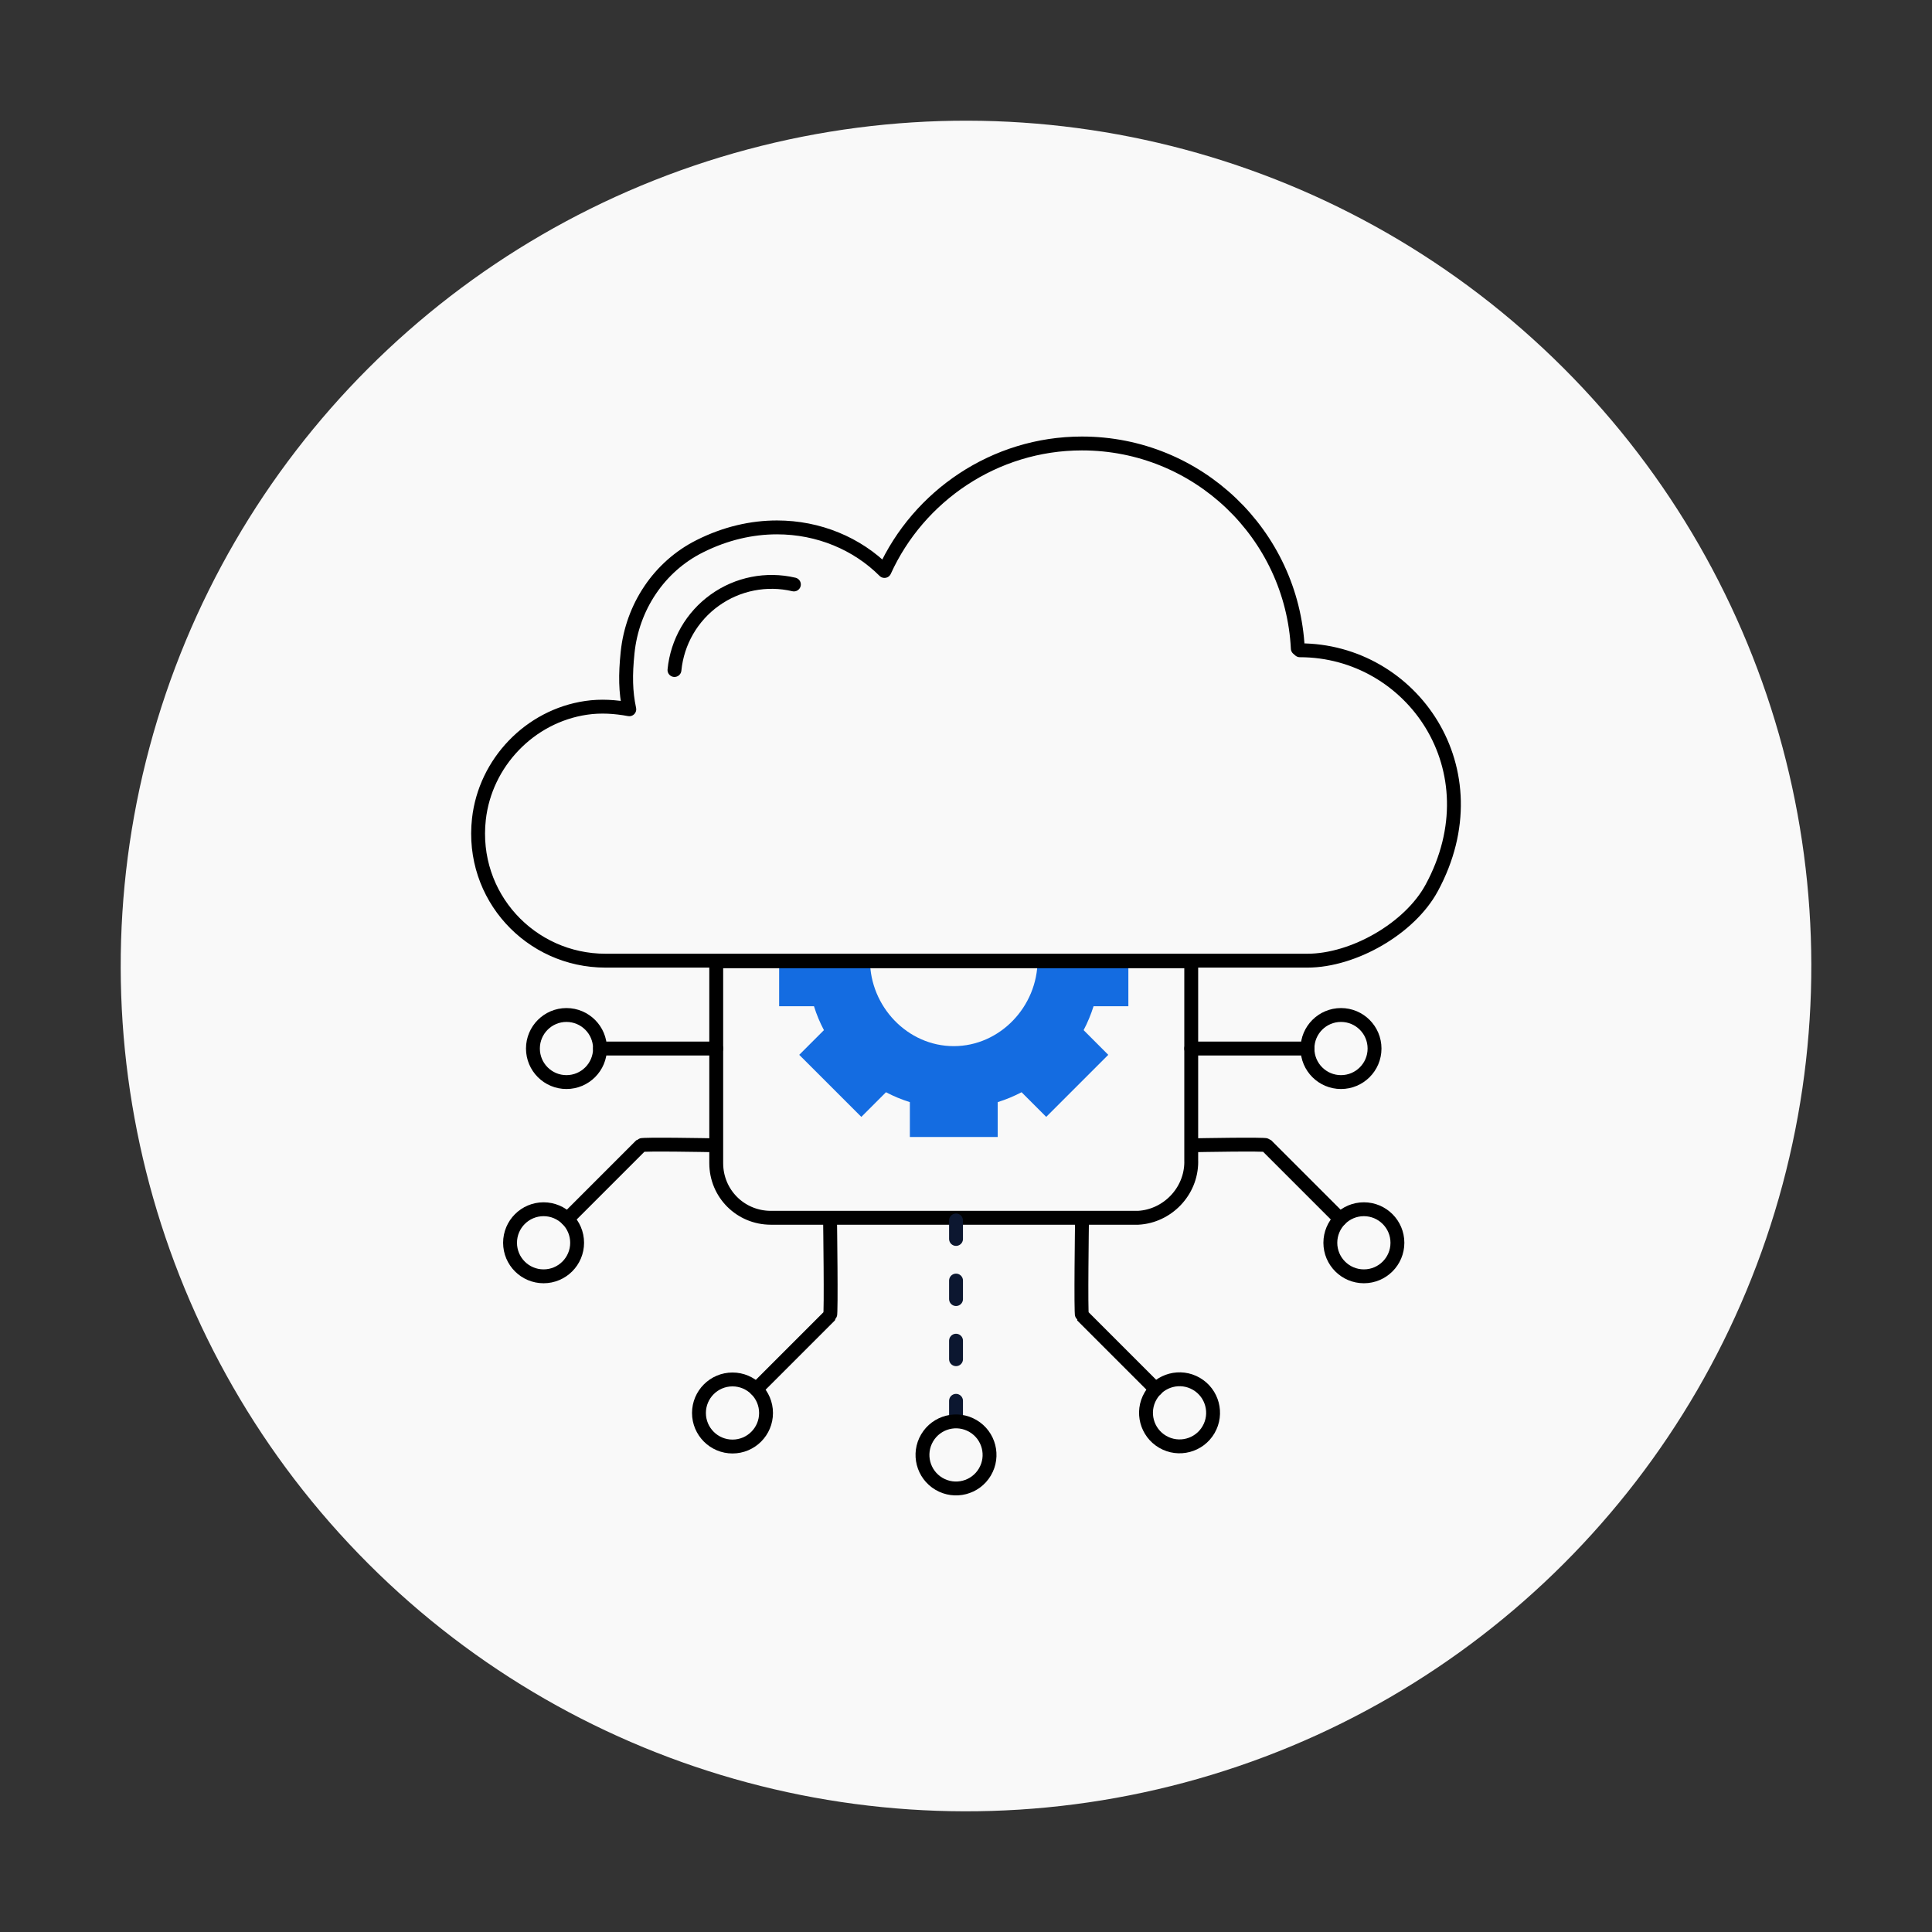 <?xml version="1.0" encoding="UTF-8"?>
<svg id="Layer_1" data-name="Layer 1" xmlns="http://www.w3.org/2000/svg" viewBox="0 0 500 500">
  <rect x="0" y="0" width="500" height="500" fill="#333333" stroke="none"/>
  <defs>
    <style>
      .cls-1 {
        fill: none;
        stroke: #000;
      }

      .cls-1, .cls-2 {
        stroke-linecap: round;
        stroke-linejoin: round;
        stroke-width: 3.59px;
      }

      .cls-2 {
        fill: #fff;
        stroke: #0c1730;
        stroke-dasharray: 4.79 10.77;
      }

      .cls-3 {
        fill: #f9f9f9;
      }

      .cls-4 {
        fill: #146ce1;
      }
    </style>
  </defs>
  <circle class="cls-3" cx="250" cy="250" r="218.76" transform="translate(-103.55 250) rotate(-45)"/>
  <g>
    <g>
      <path class="cls-4" d="M235.48,294.25h22.72v-9.02c2.15-.67,4.21-1.53,6.18-2.56l6.38,6.38,16.06-16.06-6.38-6.39c1.03-1.96,1.89-4.03,2.57-6.18h9.01v-11.94h-90.38v11.94h9.02c.67,2.16,1.53,4.22,2.57,6.18l-6.39,6.39,16.07,16.06,6.38-6.38c1.96,1.03,4.03,1.89,6.18,2.56v9.02ZM225.15,248.47h43.37c0,11.98-9.71,22.27-21.69,22.27s-21.68-10.29-21.68-22.27Z"/>
      <path class="cls-1" d="M308.29,300.62v-51.84h-122.93v52.24c0,7.86,6.28,14.14,14.14,14.14h95.05c7.46-.39,13.75-6.68,13.75-14.53Z"/>
      <g>
        <g>
          <path class="cls-1" d="M214.82,315.85s.34,24.25,0,24.58l-19.11,19.11"/>
          <path class="cls-1" d="M280.02,315.85s-.34,24.25,0,24.58l19.11,19.11"/>
        </g>
        <line class="cls-2" x1="247.42" y1="315.85" x2="247.42" y2="367.85"/>
        <circle class="cls-1" cx="247.42" cy="376.54" r="8.68" transform="translate(-202.62 398.14) rotate(-59.44)"/>
        <path class="cls-1" d="M189.57,374.36c4.8,0,8.68-3.89,8.68-8.68s-3.89-8.68-8.68-8.68-8.68,3.89-8.68,8.68,3.89,8.68,8.68,8.68Z"/>
        <circle class="cls-1" cx="305.27" cy="365.68" r="8.68" transform="translate(-164.34 445.53) rotate(-59.8)"/>
      </g>
      <g>
        <line class="cls-1" x1="308.29" y1="271.36" x2="338.37" y2="271.36"/>
        <circle class="cls-1" cx="347.05" cy="271.36" r="8.68"/>
        <path class="cls-1" d="M309.46,296.38s17.93-.34,18.27,0l19.11,19.11"/>
        <path class="cls-1" d="M361.65,321.63c0,4.8-3.89,8.68-8.68,8.68s-8.68-3.89-8.68-8.68,3.89-8.68,8.68-8.68,8.68,3.89,8.68,8.68Z"/>
      </g>
      <g>
        <line class="cls-1" x1="185.36" y1="271.36" x2="155.29" y2="271.36"/>
        <path class="cls-1" d="M146.6,280.04c-4.8,0-8.68-3.89-8.68-8.68s3.89-8.68,8.68-8.68,8.68,3.89,8.68,8.68-3.89,8.68-8.68,8.68Z"/>
        <path class="cls-1" d="M184.2,296.38s-17.93-.34-18.27,0l-19.11,19.11"/>
        <path class="cls-1" d="M132,321.63c0,4.8,3.89,8.68,8.68,8.68s8.68-3.89,8.68-8.68-3.89-8.68-8.68-8.68-8.68,3.89-8.68,8.68Z"/>
      </g>
    </g>
    <path class="cls-1" d="M280.38,248.62h57.97c11.92,0,26.5-8.33,32.17-18.82,16.6-30.63-5.16-61.51-34.12-61.51l-.53-.46c-1.49-29.57-25.92-53.06-55.86-53.06-22.64,0-42.32,13.64-51.11,33-7.07-7.07-17.02-11.28-27.81-11.28-6.5,0-13.3,1.52-19.98,4.87-10.56,5.28-17.49,15.78-18.69,27.53-.6,5.83-.53,10.12.44,14.67-3.56-.66-7.33-.94-11.18-.37-14.56,2.14-26.11,14.19-27.74,28.81-2.21,19.91,13.3,36.62,32.76,36.62h131.34"/>
    <path class="cls-1" d="M205.46,151.26c-7.09-1.66-14.56-.19-20.48,4.06-5.92,4.24-9.72,10.83-10.43,18.08"/>
  </g>
</svg>